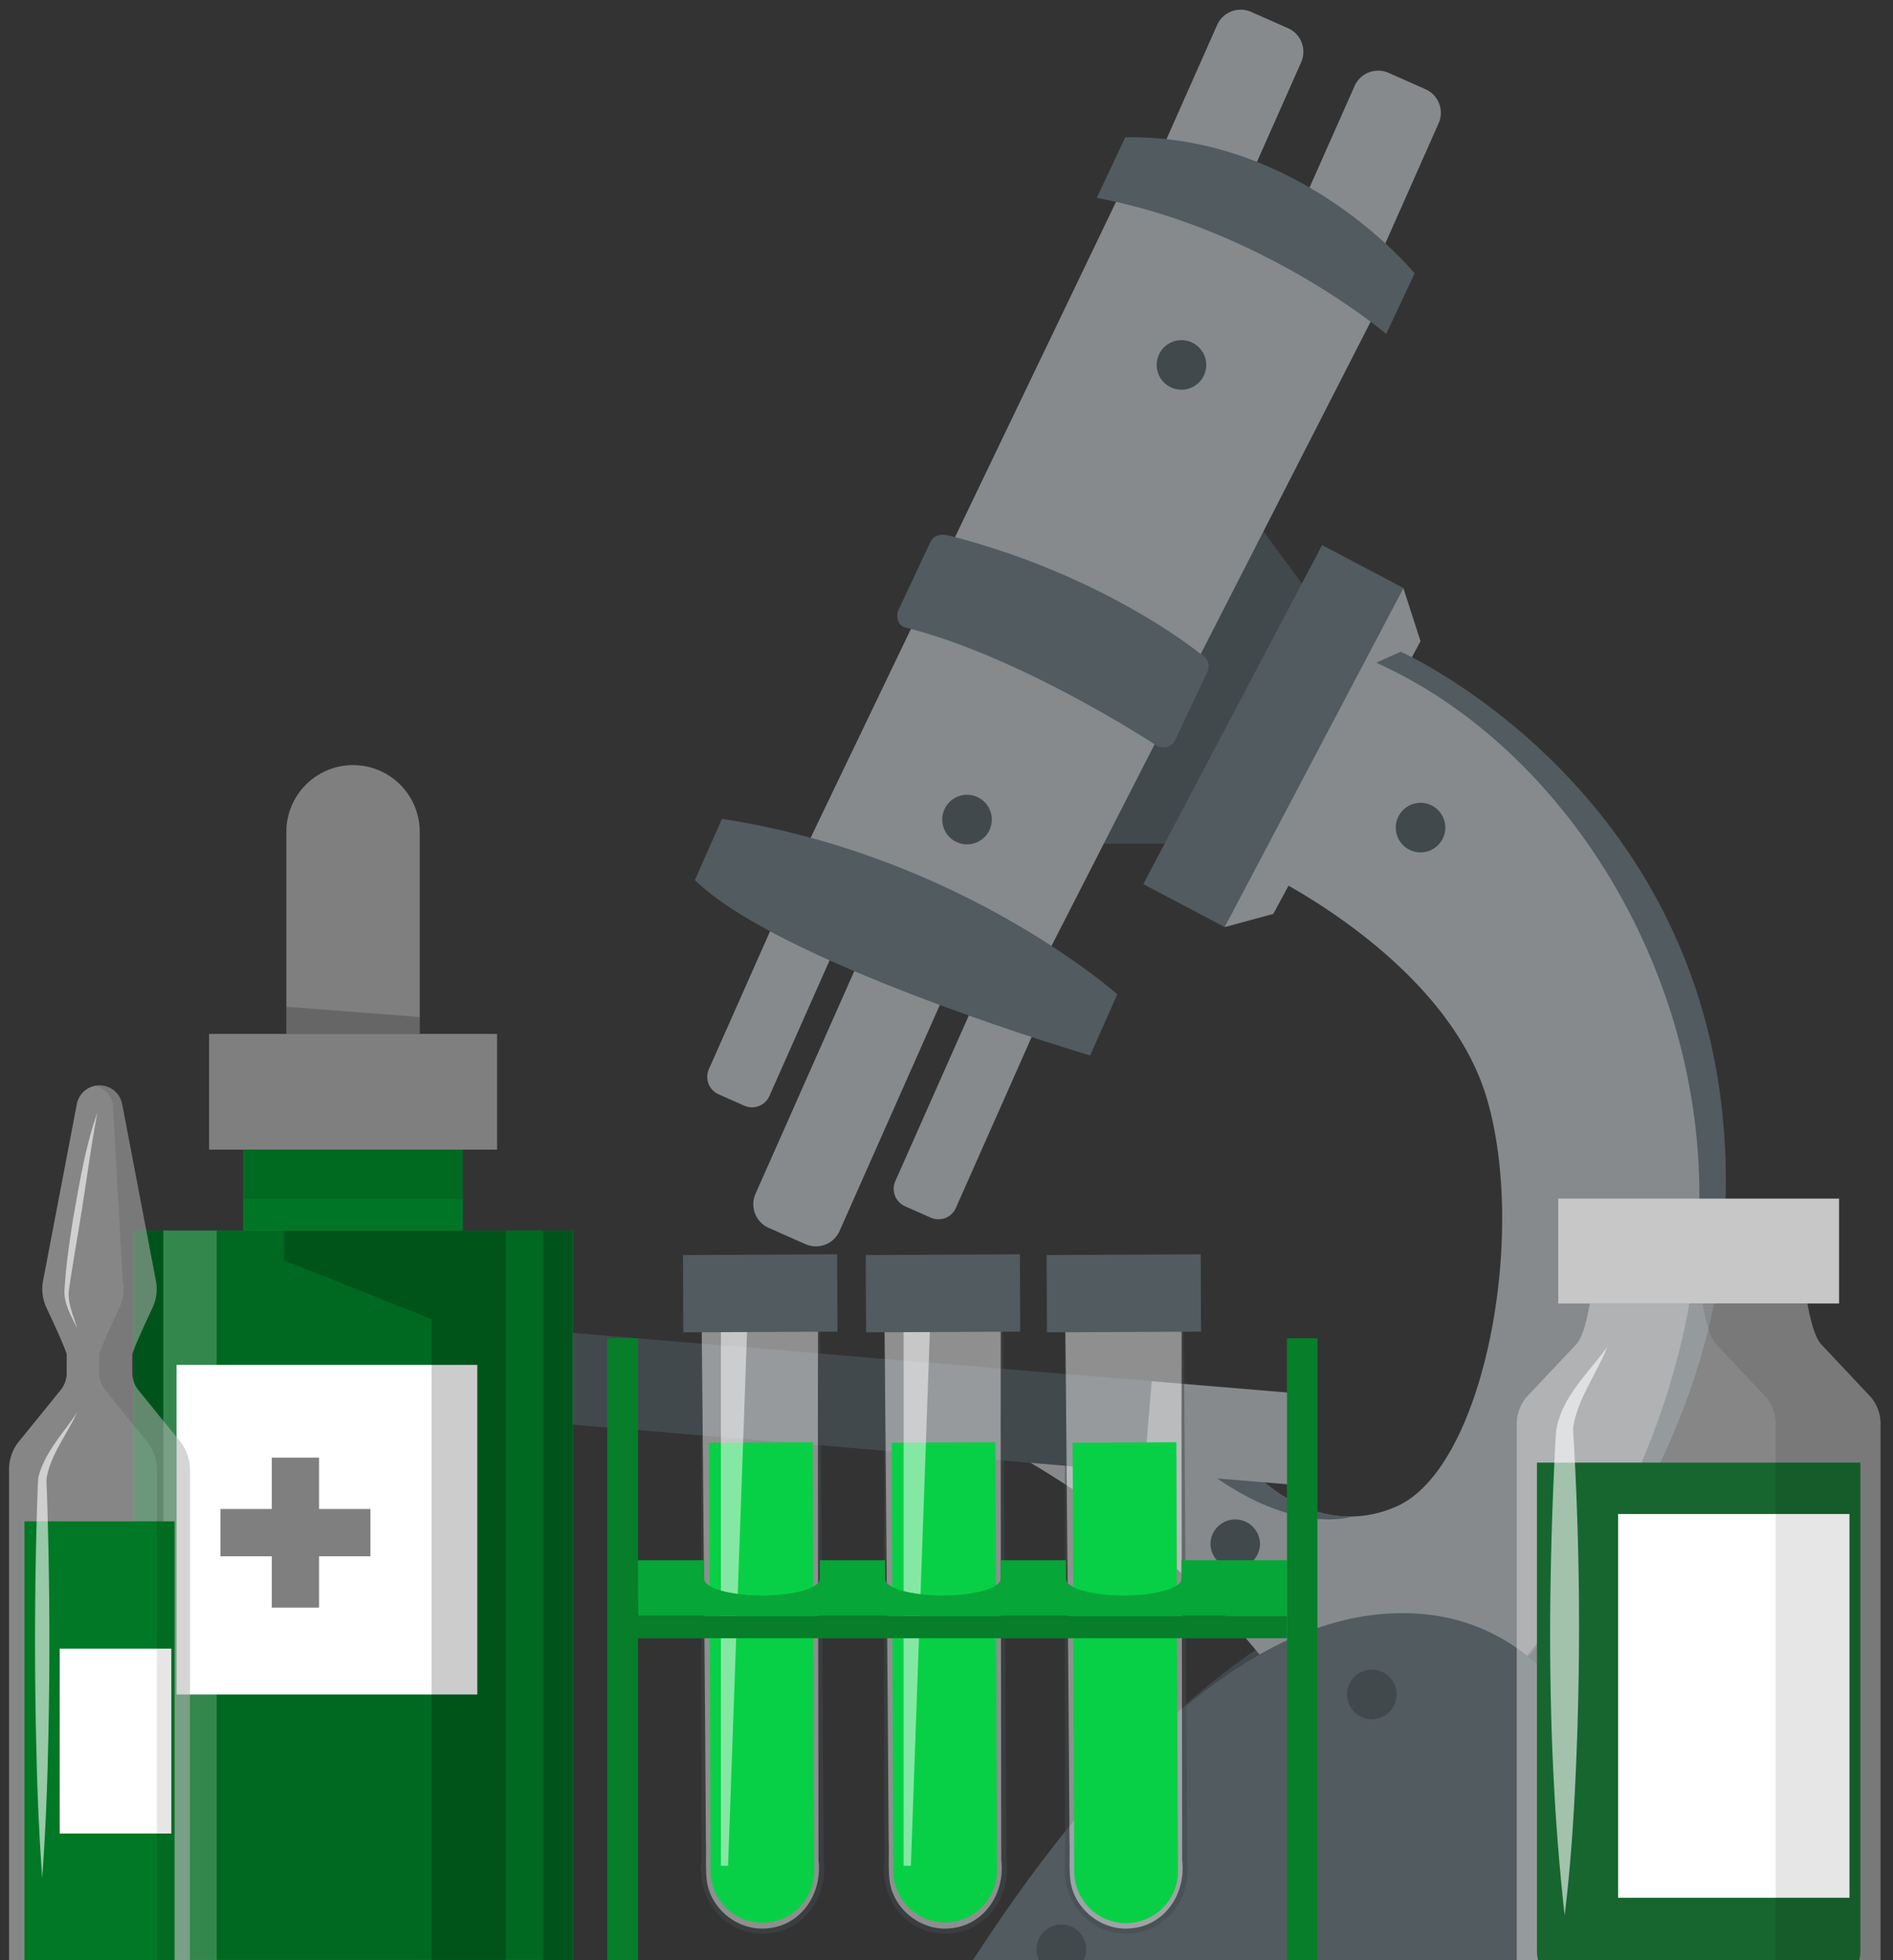 <svg xmlns="http://www.w3.org/2000/svg" fill="none" viewBox="0 0 113 117"><rect x="0" y="0" width="113" height="117" fill="#333333" stroke="none"/><path fill="#41494D" d="M106.009 119.899h-6.103S98.45 97.443 84.86 96.319c-7.191-.593-13.821 4.526-18.983 10.28 5.11-5.8 14.17-13.288 22.81-13.288 13.012 0 17.322 26.588 17.322 26.588m-40.27-69.547 9.357-19.075 3.168 4.285-8.026 14.79z"/><path fill="#515B60" d="M78.92 32.532 68.247 52.768l4.856 2.561 10.675-20.236-4.856-2.561Z"/><path fill="#868A8C" d="m73.098 55.334 2.91-.79 8.788-16.274-1.023-3.17zM44.429 65.99l-1.534-.68a1.137 1.137 0 0 1-.579-1.5l4.954-11.165a1.137 1.137 0 0 1 1.5-.58l1.534.682c.574.255.832.926.578 1.5l-4.953 11.165a1.137 1.137 0 0 1-1.5.578m11.129 6.682-1.535-.68a1.137 1.137 0 0 1-.578-1.5L58.4 59.326a1.137 1.137 0 0 1 1.5-.578l1.533.68c.574.256.833.927.578 1.5l-4.953 11.166a1.136 1.136 0 0 1-1.5.578m-7.476 1.583-2.199-.975a1.54 1.54 0 0 1-.783-2.034l6.316-14.238a1.54 1.54 0 0 1 2.034-.783l2.198.975a1.54 1.54 0 0 1 .784 2.034L50.116 73.47a1.54 1.54 0 0 1-2.034.784ZM69.32 18.74l-2.198-.976a1.54 1.54 0 0 1-.784-2.034l6.316-14.237A1.54 1.54 0 0 1 74.688.71l2.198.973a1.54 1.54 0 0 1 .784 2.034l-6.316 14.238a1.54 1.54 0 0 1-2.034.783Zm8.207 3.64-2.198-.975a1.54 1.54 0 0 1-.788-2.034L80.86 5.133a1.54 1.54 0 0 1 2.034-.783l2.2.975a1.54 1.54 0 0 1 .782 2.034L79.56 21.596a1.54 1.54 0 0 1-2.033.784"/><path fill="#868A8C" d="m47.072 52.746 19.646-40.904s5.608.192 15.322 6.926L61.172 59.575s-6.96-1.435-14.1-6.828Z"/><path fill="#515B60" d="M65.077 62.993s-18.512-5.462-23.599-10.47l1.62-3.65c14.305 2.19 23.599 10.47 23.599 10.47zm17.669-43.061s-7.327-6.245-17.275-8.124l1.7-3.614c10.51-.18 17.275 8.124 17.275 8.124zM69.1 44.536s-8.097-5.358-15.076-7.09c-.428-.105-.57-.663-.382-1.062l1.903-4.047c.187-.399.635-.491 1.062-.383 9.395 2.383 15.076 7.09 15.076 7.09.399.188.57.663.383 1.062l-1.904 4.048a.797.797 0 0 1-1.062.382m13.05-4.984 1.464-.654s20.43 9.06 19.37 33.42c-.7 16.138-12.473 27.294-12.473 27.294s14.32-18.472 8.966-35.574c-5.353-17.1-17.327-24.486-17.327-24.486"/><path fill="#868A8C" d="M101.335 73.999c-1.175 14.882-10.824 25.613-10.824 25.613H75.86c-6.712-8.836-17.4-14.002-17.4-14.002l11.707 2.05 1.044-.535 2.059-1.052s2.968 4.538 7.43 4.437a6.9 6.9 0 0 0 2.643-.594c5.216-2.252 7.847-16.094 5.41-24.363-2.434-8.268-13.118-13.375-13.118-13.375l6.516-12.625c11.658 5.229 20.355 19.568 19.185 34.446Z"/><path fill="#515B60" d="M80.7 90.514s-3.835 1.301-9.493-3.39l2.06-1.052s2.967 4.539 7.43 4.437l.004.005Zm19.204 29.387h-43.69c1.09-1.705 2.98-4.774 5.484-8.15l.16-.216q.103-.132.198-.265c.038-.051.08-.11.126-.168l.38-.493a2 2 0 0 1 .104-.14c.135-.171.27-.348.409-.521q.329-.422.732-.913a73 73 0 0 1 2.067-2.43c5.162-5.755 11.792-10.874 18.983-10.28 13.59 1.124 15.047 23.58 15.047 23.58Z"/><path fill="#41494D" d="M68.743 82.435 25.797 78.85l-.454 5.438 42.946 3.585z"/><path fill="#868A8C" d="m78.267 83.228-9.52-.794-.455 5.438 9.521.794z"/><path fill="#41494D" d="M64.836 116.303a1.479 1.479 0 1 1-2.957-.001 1.479 1.479 0 0 1 2.957 0Zm30.711 0a1.478 1.478 0 1 1-2.957 0 1.478 1.478 0 0 1 2.957 0m-12.18-15.213a1.479 1.479 0 1 1-2.957 0 1.479 1.479 0 0 1 2.957 0M72.004 21.742a1.479 1.479 0 1 1-2.957 0 1.479 1.479 0 0 1 2.957 0M59.203 48.875a1.479 1.479 0 1 1-2.957 0 1.479 1.479 0 0 1 2.957 0m27.073.518a1.479 1.479 0 1 1-2.958 0 1.479 1.479 0 0 1 2.958 0m-11.06 42.732a1.479 1.479 0 1 1-2.958 0 1.479 1.479 0 0 1 2.957 0Z"/><g opacity=".5"><path fill="#EBEBEB" d="m63.582 77.518.134 34.25a3.504 3.504 0 0 0 7.006-.031l-.134-34.25-7.006.03Z"/><path fill="#41494D" d="M63.582 77.517c.073 7.993.217 24.491.26 32.303.03.695-.038 1.782.059 2.455.226 1.6 1.727 2.858 3.337 2.828 2.182-.016 3.579-1.994 3.33-4.077 0-.773-.003-2.922-.005-3.727-.005-9.633-.05-20.234-.022-29.813.35.125-7.045-.003-6.955.03Zm0 0 7.006-.083h.05c.107 9.582.138 20.225.212 29.864.004.799.02 2.949.024 3.727.273 2.255-1.273 4.376-3.638 4.381-2.36 0-3.91-2.094-3.66-4.35l-.003-3.737c-.017-6.33 0-23.262.01-29.802Z"/></g><path fill="#08D046" d="m64.03 86.106.094 25.642a3.097 3.097 0 0 0 6.193-.028l-.095-25.642-6.193.028Z"/><path fill="#515B60" d="m62.496 79.518 9.201-.041-.02-4.616-9.202.042z"/><g opacity=".5"><path fill="#EBEBEB" d="m41.877 77.518.134 34.25a3.504 3.504 0 0 0 7.006-.031l-.134-34.25-7.006.03Z"/><path fill="#41494D" d="M41.877 77.517c.073 7.993.217 24.491.26 32.303.03.695-.038 1.782.059 2.455.223 1.6 1.723 2.858 3.334 2.828 2.181-.016 3.578-1.994 3.33-4.077l-.005-3.727c-.005-9.633-.05-20.234-.023-29.813.35.125-7.044-.003-6.955.03Zm0 0 7.006-.083h.05c.108 9.582.138 20.225.212 29.864.004.799.02 2.949.024 3.727.27 2.255-1.277 4.376-3.64 4.381-2.36 0-3.91-2.094-3.66-4.35 0-.773-.006-2.933-.006-3.737-.015-6.33.003-23.262.01-29.802Z"/></g><path fill="#08D046" d="m42.324 86.106.096 25.642a3.097 3.097 0 0 0 6.192-.028l-.096-25.642z"/><path fill="#fff" d="M43.462 111.355h-.429V77.193h1.642z" opacity=".5"/><path fill="#515B60" d="m40.79 79.518 9.202-.041-.02-4.616-9.202.042z"/><g opacity=".5"><path fill="#EBEBEB" d="m52.787 77.518.134 34.25a3.504 3.504 0 0 0 7.006-.031l-.134-34.25-7.006.03Z"/><path fill="#41494D" d="M52.787 77.517c.073 7.993.217 24.491.26 32.303.03.695-.038 1.782.059 2.455.222 1.6 1.723 2.858 3.333 2.828 2.182-.016 3.579-1.994 3.33-4.077l-.005-3.727c-.005-9.633-.05-20.234-.022-29.813.35.125-7.045-.003-6.955.03Zm0 0 7.006-.083h.05c.107 9.582.138 20.225.212 29.864.004.799.02 2.949.024 3.727.273 2.255-1.273 4.376-3.638 4.382-2.36 0-3.91-2.095-3.659-4.352l-.004-3.736c-.017-6.33.001-23.262.01-29.802Z"/></g><path fill="#08D046" d="m53.228 86.106.096 25.642a3.098 3.098 0 0 0 6.193-.028l-.096-25.642z"/><path fill="#fff" d="M54.37 111.355h-.429V77.193h1.647l-1.214 34.162Z" opacity=".5"/><path fill="#515B60" d="m51.699 79.518 9.201-.041-.02-4.616-9.202.042z"/><path fill="#08D046" d="m38.074 93.12.01 3.317h38.739V93.12H70.53v1.112c0 .548-1.547.99-3.452.99s-3.449-.441-3.449-.99v-1.11h-3.898v1.11c0 .549-1.543.99-3.449.99s-3.45-.441-3.45-.99v-1.11H48.94v1.11c0 .549-1.544.99-3.45.99-1.905 0-3.45-.441-3.45-.99v-1.11h-3.966Z"/><path fill="#030402" d="m38.074 93.12.01 3.317h38.739V93.12H70.53v1.112c0 .548-1.547.99-3.452.99s-3.449-.441-3.449-.99v-1.11h-3.898v1.11c0 .549-1.543.99-3.449.99s-3.45-.441-3.45-.99v-1.11H48.94v1.11c0 .549-1.544.99-3.45.99-1.905 0-3.45-.441-3.45-.99v-1.11h-3.966Z" opacity=".2"/><path fill="#08D046" d="M38.077 97.775h38.75V96.44h-38.75z"/><path fill="#030402" d="M38.077 97.775h38.75V96.44h-38.75z" opacity=".4"/><path fill="#08D046" d="M76.824 119.898h1.817V79.871h-1.813v40.027Zm-40.566 0h1.816V79.871h-1.816z"/><path fill="#030402" d="M76.824 119.898h1.817V79.871h-1.813v40.027Zm-40.566 0h1.816V79.871h-1.816z" opacity=".4"/><path fill="#DBDBDB" d="m111.718 83.43-3.053-3.25c-.497-.618-.774-2.385-.774-2.385H94.905s-.27 1.767-.766 2.384l-3.06 3.252c-.348.44-.54.98-.54 1.54v32.447c0 1.356 1.1 2.457 2.457 2.457H109.8c1.364 0 2.457-1.1 2.457-2.457V84.972c0-.561-.191-1.101-.54-1.541Z" opacity=".5"/><path fill="#17662F" d="M111.051 87.293v29.152c0 1.207-.972 2.18-2.18 2.18H93.926a2.18 2.18 0 0 1-2.18-2.18V87.293z"/><path fill="#C7C7C7" d="M109.781 71.537H93.018v6.257h16.763z"/><path fill="#fff" d="M110.402 90.361H96.59v22.902h13.812z"/><path fill="#fff" d="M95.942 80.389c-.634 1.608-1.775 3.103-2.036 4.817-.004.108.008.357.018.467a194 194 0 0 1 .144 19.99c-.126 2.88-.312 5.762-.67 8.644-1.04-9.332-1.028-18.73-.56-28.094.014-.165.039-.646.052-.81.307-2.016 1.942-3.474 3.052-5.014" opacity=".6"/><path fill="#000" d="M112.256 84.97v32.449a2.45 2.45 0 0 1-2.455 2.455h-6.26c1.361 0 2.454-1.1 2.454-2.455v-32.45a2.5 2.5 0 0 0-.538-1.538l-3.055-3.25c-.497-.62-.773-2.386-.773-2.386h6.26s.273 1.767.769 2.385l3.057 3.25c.346.443.537.98.537 1.54Z" opacity=".1"/><path fill="#00EA4A" d="M7.964 118.873h26.227V73.444H7.964z"/><path fill="#000" d="M7.964 118.873h26.227V73.444H7.964z" opacity=".1"/><path fill="#000" d="M7.963 73.443v45.429H34.19V73.443h-1.804v43.512H9.766V73.443H7.964Z" opacity=".6"/><path fill="#000" d="M32.388 73.443H9.768v43.512h22.62z" opacity=".5"/><path fill="#7F7F7F" d="M12.482 68.613h17.19v-6.907h-17.19z"/><path fill="#00EA4A" d="M14.531 73.443h13.092v-4.831H14.531z"/><path fill="#000" d="M14.531 73.443h13.092v-4.831H14.531z" opacity=".5"/><path fill="#000" d="M14.531 71.549h13.092v-2.936H14.531z" opacity=".1"/><path fill="#fff" d="M10.54 101.131h17.952v-19.67H10.54z"/><path fill="#fff" d="M19.387 95.947h2.824v-8.953h-2.824z"/><g fill="#7F7F7F"><path d="M22.113 92.882V90.06H13.16v2.822z"/><path d="M16.223 95.947h2.824v-8.953h-2.824z"/></g><path fill="#000" d="M30.2 73.443v45.429h-4.435V78.735l-8.806-3.51v-1.781z" opacity=".2"/><path fill="#7F7F7F" d="M17.094 61.705h7.962v-12.06a3.98 3.98 0 1 0-7.962 0z"/><path fill="#000" d="M25.057 61.704v-1.006l-7.961-.612v1.618h7.96Z" opacity=".2"/><path fill="#fff" d="M12.936 73.443h-3.19v45.429h3.19z" opacity=".2"/><path fill="#DBDBDB" d="M11.339 87.706v31.168H.54V87.706c0-.615.21-1.214.598-1.687l2.467-3.037c.245-.296.377-.666.377-1.048v-1.071c0-.257-1.174-2.741-1.174-2.741a2.65 2.65 0 0 1-.234-1.698l2.012-10.53a1.378 1.378 0 0 1 2.706 0l2.012 10.53a2.65 2.65 0 0 1-.234 1.698s-1.173 2.484-1.173 2.74v1.072c0 .382.13.752.376 1.048l2.467 3.037c.387.473.598 1.072.598 1.687Z" opacity=".5"/><path fill="#007826" d="M10.422 90.797H1.46v26.78h8.962z"/><path fill="#fff" d="M10.228 98.393H3.563v11.036h6.665z"/><path fill="#fff" d="M4.604 84.293c-.596 1.302-1.57 2.498-1.823 3.924-.016.227.013.617.019.85.176 5.304.195 10.63.055 15.934a154 154 0 0 1-.335 7.086q-.252-3.54-.335-7.083c-.14-5.305-.122-10.63.055-15.936.013-.258.015-.664.056-.92.381-1.492 1.497-2.623 2.308-3.852Zm1.214-17.908c-.36 1.823-.727 4.63-1.042 6.49-.095.608-.584 3.493-.65 4.048-.132.814.255 1.574.479 2.346-.353-.732-.838-1.523-.748-2.368.079-1.376.284-2.737.495-4.095.387-2.16.73-4.346 1.466-6.42Z" opacity=".6"/><path fill="#000" d="M7.094 78.122S5.92 80.604 5.92 80.864v1.07c0 .38.13.751.375 1.047l2.467 3.037c.389.474.6 1.07.6 1.686v31.17h1.979v-31.17a2.67 2.67 0 0 0-.598-1.686l-2.467-3.037a1.64 1.64 0 0 1-.377-1.047v-1.07c0-.26 1.173-2.742 1.173-2.742.263-.525.35-1.122.236-1.698l-2.012-10.53a1.38 1.38 0 0 0-1.632-1.089c.534.11.968.531 1.074 1.09l.588 10.53c.115.575.03 1.172-.232 1.697" opacity=".1"/></svg>